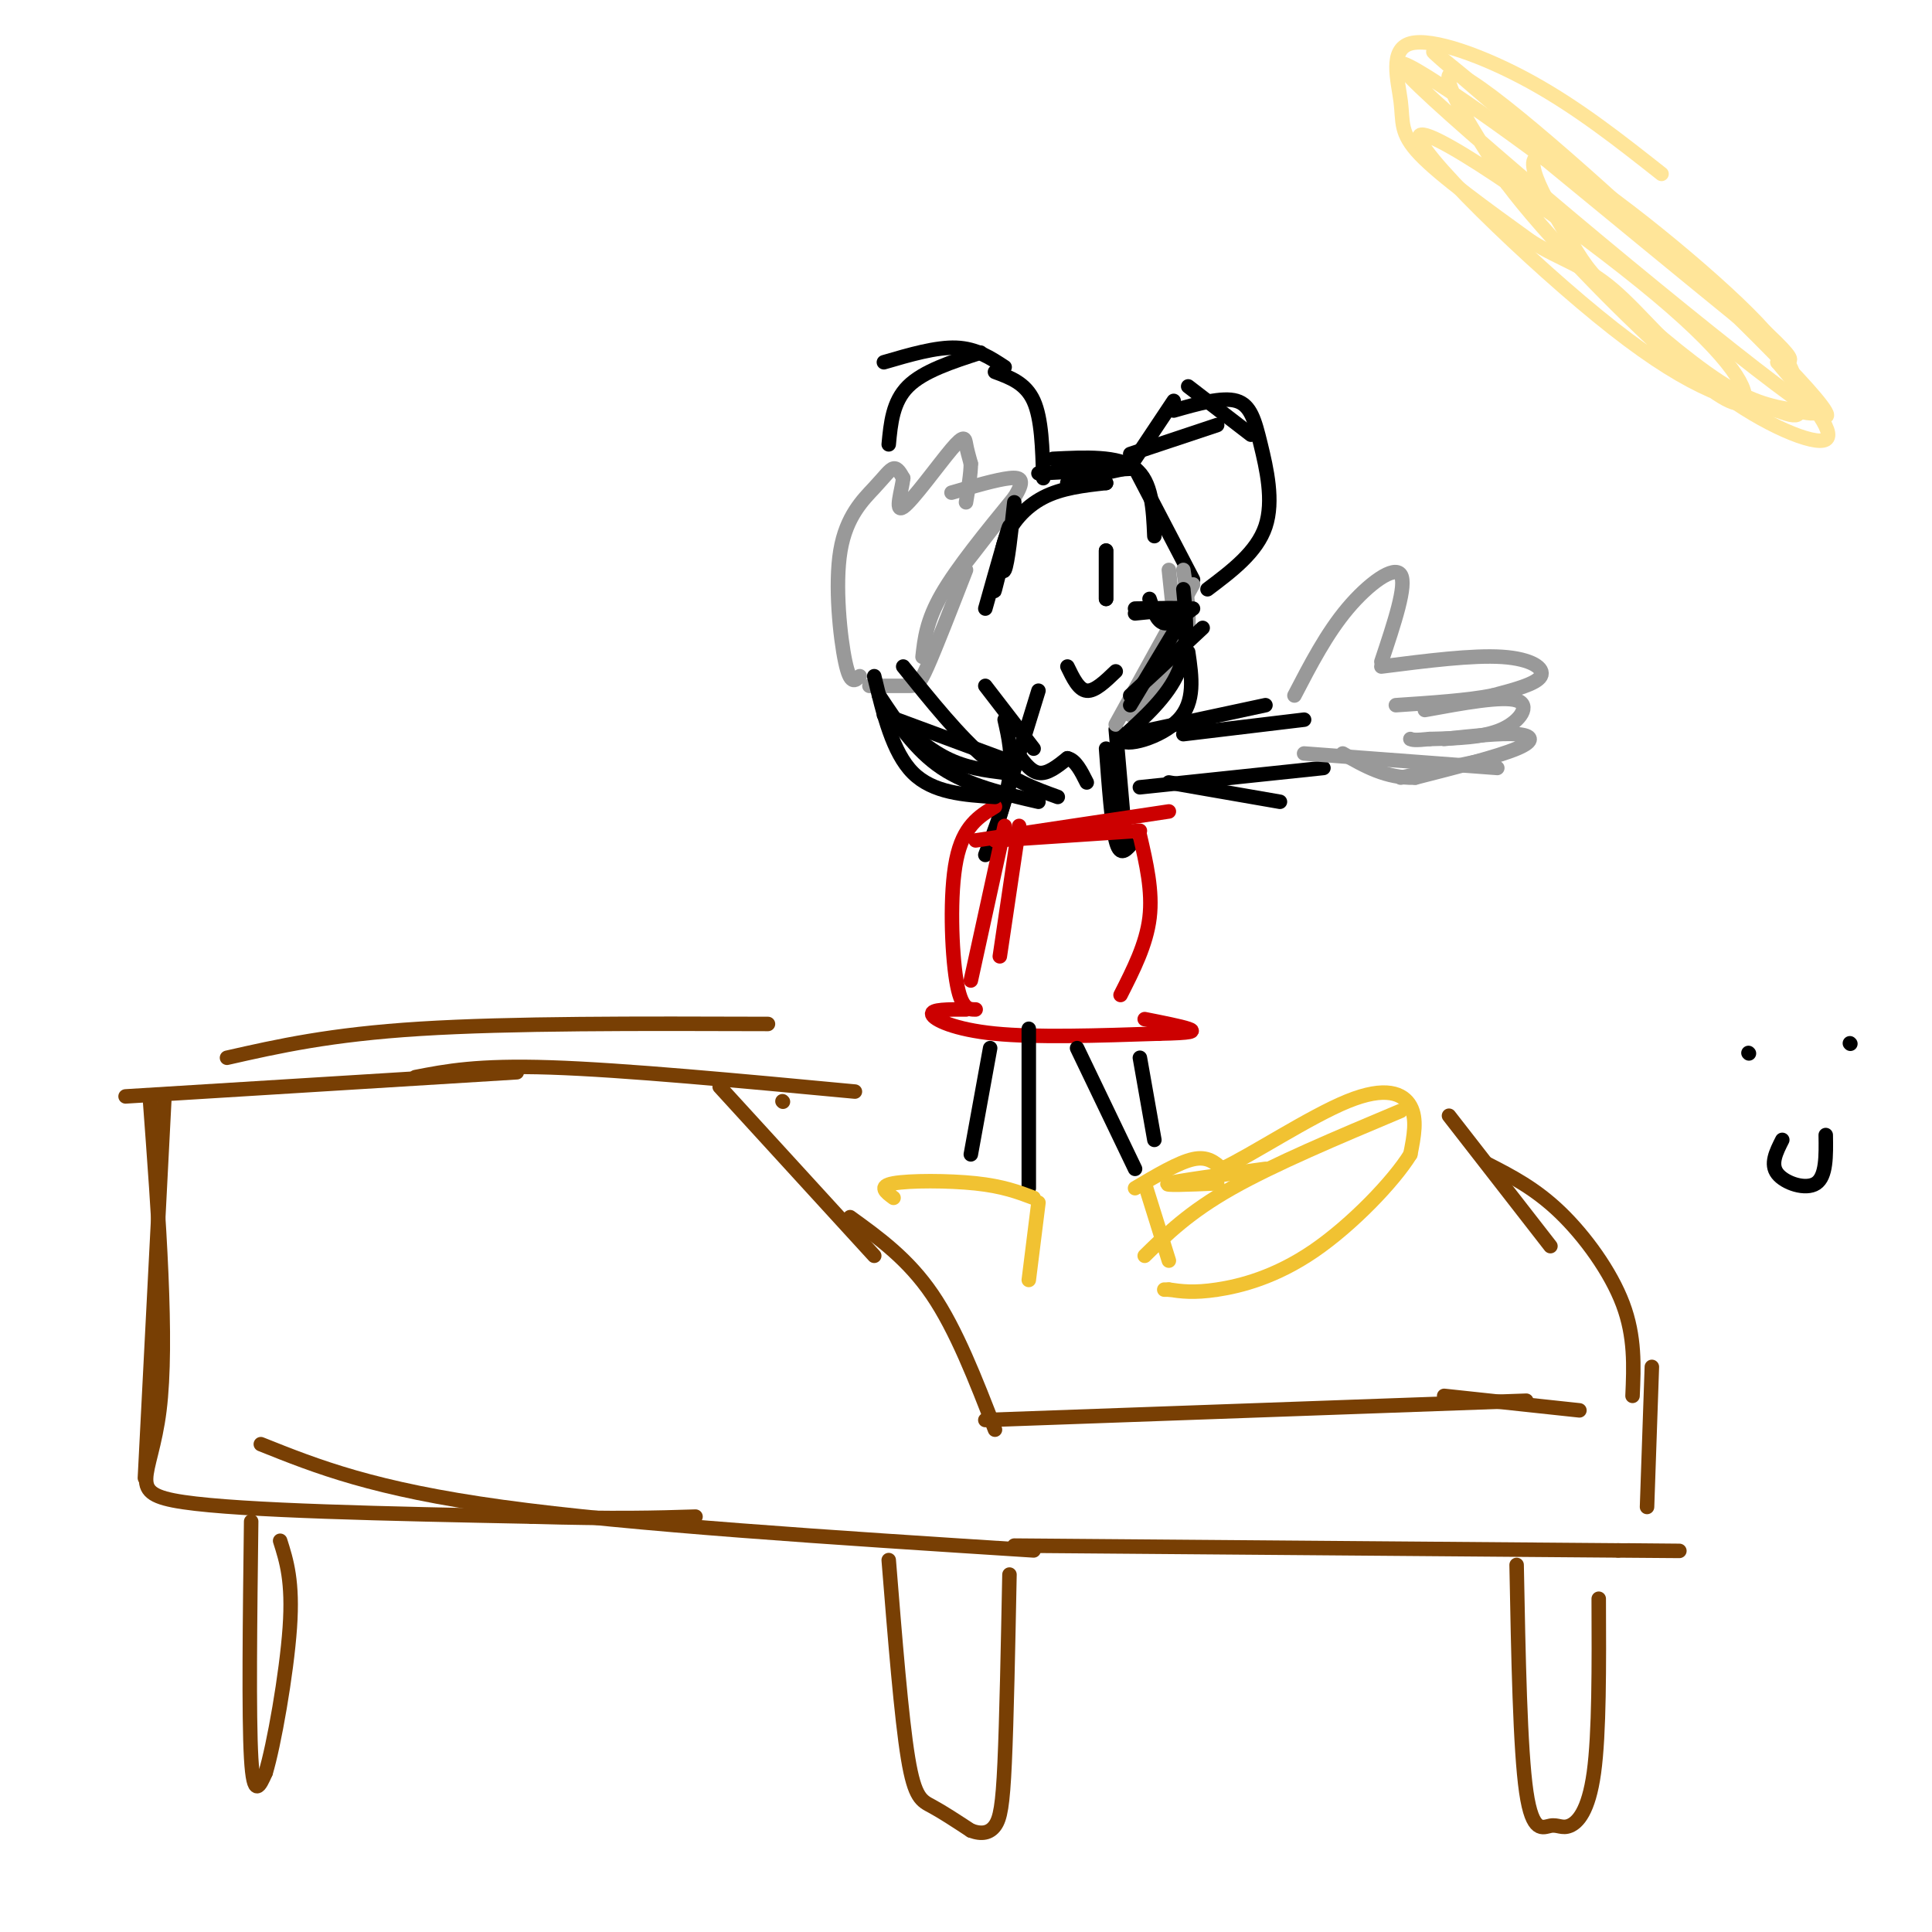 <svg viewBox='0 0 400 400' version='1.1' xmlns='http://www.w3.org/2000/svg' xmlns:xlink='http://www.w3.org/1999/xlink'><g fill='none' stroke='#000000' stroke-width='3' stroke-linecap='round' stroke-linejoin='round'><path d='M235,95c0.000,0.000 8.000,-12.000 8,-12'/><path d='M234,94c0.000,0.000 18.000,-6.000 18,-6'/><path d='M243,85c5.030,-1.435 10.060,-2.869 13,-2c2.940,0.869 3.792,4.042 5,9c1.208,4.958 2.774,11.702 1,17c-1.774,5.298 -6.887,9.149 -12,13'/><path d='M246,80c0.000,0.000 13.000,10.000 13,10'/><path d='M216,99c-0.167,-6.167 -0.333,-12.333 -2,-16c-1.667,-3.667 -4.833,-4.833 -8,-6'/><path d='M208,76c-2.917,-1.917 -5.833,-3.833 -10,-4c-4.167,-0.167 -9.583,1.417 -15,3'/><path d='M184,92c0.417,-4.417 0.833,-8.833 4,-12c3.167,-3.167 9.083,-5.083 15,-7'/><path d='M215,98c0.000,0.000 20.000,-1.000 20,-1'/><path d='M218,95c6.750,-0.333 13.500,-0.667 17,2c3.500,2.667 3.750,8.333 4,14'/><path d='M235,97c0.000,0.000 12.000,23.000 12,23'/><path d='M204,142c0.000,0.000 10.000,13.000 10,13'/><path d='M208,149c0.833,3.667 1.667,7.333 1,12c-0.667,4.667 -2.833,10.333 -5,16'/><path d='M215,143c0.000,0.000 -8.000,26.000 -8,26'/><path d='M231,151c0.000,0.000 2.000,23.000 2,23'/><path d='M229,155c0.583,7.833 1.167,15.667 2,19c0.833,3.333 1.917,2.167 3,1'/><path d='M234,152c0.000,0.000 28.000,-6.000 28,-6'/><path d='M245,152c0.000,0.000 25.000,-3.000 25,-3'/><path d='M236,163c0.000,0.000 38.000,-4.000 38,-4'/><path d='M242,162c0.000,0.000 23.000,4.000 23,4'/></g>
<g fill='none' stroke='#999999' stroke-width='3' stroke-linecap='round' stroke-linejoin='round'><path d='M242,118c0.000,0.000 2.000,19.000 2,19'/><path d='M245,118c0.917,6.000 1.833,12.000 0,17c-1.833,5.000 -6.417,9.000 -11,13'/><path d='M247,121c0.000,0.000 -16.000,29.000 -16,29'/><path d='M178,140c-0.971,0.978 -1.943,1.955 -3,-3c-1.057,-4.955 -2.201,-15.844 -1,-23c1.201,-7.156 4.746,-10.581 7,-13c2.254,-2.419 3.215,-3.834 4,-4c0.785,-0.166 1.392,0.917 2,2'/><path d='M187,99c-0.252,2.367 -1.882,7.284 0,6c1.882,-1.284 7.276,-8.769 10,-12c2.724,-3.231 2.778,-2.209 3,-1c0.222,1.209 0.611,2.604 1,4'/><path d='M201,96c0.000,2.000 -0.500,5.000 -1,8'/><path d='M197,102c4.689,-1.356 9.378,-2.711 12,-3c2.622,-0.289 3.178,0.489 1,4c-2.178,3.511 -7.089,9.756 -12,16'/><path d='M210,103c-5.917,7.250 -11.833,14.500 -15,20c-3.167,5.500 -3.583,9.250 -4,13'/><path d='M200,118c-3.111,8.000 -6.222,16.000 -8,20c-1.778,4.000 -2.222,4.000 -4,4c-1.778,0.000 -4.889,0.000 -8,0'/><path d='M268,144c3.333,-6.422 6.667,-12.844 11,-18c4.333,-5.156 9.667,-9.044 11,-7c1.333,2.044 -1.333,10.022 -4,18'/><path d='M286,138c9.444,-1.200 18.889,-2.400 25,-2c6.111,0.400 8.889,2.400 8,4c-0.889,1.600 -5.444,2.800 -10,4'/><path d='M309,144c-5.000,1.000 -12.500,1.500 -20,2'/><path d='M295,147c8.022,-1.467 16.044,-2.933 19,-2c2.956,0.933 0.844,4.267 -3,6c-3.844,1.733 -9.422,1.867 -15,2'/><path d='M296,153c-3.167,0.333 -3.583,0.167 -4,0'/><path d='M299,153c5.867,-0.622 11.733,-1.244 15,-1c3.267,0.244 3.933,1.356 0,3c-3.933,1.644 -12.467,3.822 -21,6'/><path d='M293,161c-6.000,0.167 -10.500,-2.417 -15,-5'/><path d='M270,156c0.000,0.000 40.000,3.000 40,3'/><path d='M290,161c0.000,0.000 19.000,-4.000 19,-4'/></g>
<g fill='none' stroke='#cc0000' stroke-width='3' stroke-linecap='round' stroke-linejoin='round'><path d='M202,174c0.000,0.000 40.000,-6.000 40,-6'/><path d='M206,174c0.000,0.000 30.000,-2.000 30,-2'/><path d='M211,171c0.000,0.000 -4.000,27.000 -4,27'/><path d='M208,171c0.000,0.000 -7.000,32.000 -7,32'/><path d='M206,167c-3.289,2.000 -6.578,4.000 -8,11c-1.422,7.000 -0.978,19.000 0,25c0.978,6.000 2.489,6.000 4,6'/><path d='M236,173c1.333,5.750 2.667,11.500 2,17c-0.667,5.500 -3.333,10.750 -6,16'/><path d='M200,209c-3.644,-0.022 -7.289,-0.044 -7,1c0.289,1.044 4.511,3.156 13,4c8.489,0.844 21.244,0.422 34,0'/><path d='M240,214c7.022,-0.133 7.578,-0.467 6,-1c-1.578,-0.533 -5.289,-1.267 -9,-2'/></g>
<g fill='none' stroke='#000000' stroke-width='3' stroke-linecap='round' stroke-linejoin='round'><path d='M205,217c0.000,0.000 -4.000,22.000 -4,22'/><path d='M213,213c0.000,0.000 0.000,33.000 0,33'/><path d='M223,217c0.000,0.000 12.000,25.000 12,25'/><path d='M236,219c0.000,0.000 3.000,17.000 3,17'/><path d='M187,138c5.833,7.250 11.667,14.500 17,19c5.333,4.500 10.167,6.250 15,8'/><path d='M182,144c3.750,5.667 7.500,11.333 13,15c5.500,3.667 12.750,5.333 20,7'/><path d='M229,114c0.000,0.000 0.000,10.000 0,10'/><path d='M229,124c0.000,0.000 0.000,-5.000 0,-10'/><path d='M235,127c0.000,0.000 10.000,-1.000 10,-1'/><path d='M245,126c0.000,-0.167 -5.000,-0.083 -10,0'/><path d='M238,124c0.750,2.333 1.500,4.667 3,5c1.500,0.333 3.750,-1.333 6,-3'/><path d='M246,126c0.000,0.000 -12.000,20.000 -12,20'/><path d='M249,130c0.000,0.000 -15.000,14.000 -15,14'/><path d='M245,122c0.583,5.917 1.167,11.833 -1,17c-2.167,5.167 -7.083,9.583 -12,14'/><path d='M232,153c0.711,1.911 8.489,-0.311 12,-4c3.511,-3.689 2.756,-8.844 2,-14'/></g>
<g fill='none' stroke='#f1c232' stroke-width='3' stroke-linecap='round' stroke-linejoin='round'><path d='M235,246c4.500,-2.667 9.000,-5.333 12,-6c3.000,-0.667 4.500,0.667 6,2'/><path d='M253,242c6.036,-2.798 18.125,-10.792 26,-14c7.875,-3.208 11.536,-1.631 13,1c1.464,2.631 0.732,6.315 0,10'/><path d='M292,239c-3.452,5.595 -12.083,14.583 -20,20c-7.917,5.417 -15.119,7.262 -20,8c-4.881,0.738 -7.440,0.369 -10,0'/><path d='M242,267c-1.667,0.000 -0.833,0.000 0,0'/><path d='M237,245c0.000,0.000 5.000,16.000 5,16'/><path d='M237,260c4.583,-4.500 9.167,-9.000 18,-14c8.833,-5.000 21.917,-10.500 35,-16'/><path d='M252,245c-5.833,0.250 -11.667,0.500 -10,0c1.667,-0.500 10.833,-1.750 20,-3'/><path d='M214,248c-3.178,-1.200 -6.356,-2.400 -12,-3c-5.644,-0.600 -13.756,-0.600 -17,0c-3.244,0.600 -1.622,1.800 0,3'/><path d='M215,249c0.000,0.000 -2.000,16.000 -2,16'/></g>
<g fill='none' stroke='#783f04' stroke-width='3' stroke-linecap='round' stroke-linejoin='round'><path d='M26,227c0.000,0.000 81.000,-5.000 81,-5'/><path d='M47,219c10.667,-2.417 21.333,-4.833 40,-6c18.667,-1.167 45.333,-1.083 72,-1'/><path d='M86,223c6.417,-1.250 12.833,-2.500 28,-2c15.167,0.500 39.083,2.750 63,5'/><path d='M34,228c0.000,0.000 -4.000,78.000 -4,78'/><path d='M31,227c1.889,25.400 3.778,50.800 2,65c-1.778,14.200 -7.222,17.200 5,19c12.222,1.800 42.111,2.400 72,3'/><path d='M110,314c17.667,0.500 25.833,0.250 34,0'/><path d='M54,299c11.667,4.667 23.333,9.333 50,13c26.667,3.667 68.333,6.333 110,9'/><path d='M162,228c0.000,0.000 0.100,0.100 0.1,0.1'/><path d='M149,225c0.000,0.000 32.000,35.000 32,35'/><path d='M176,252c6.000,4.333 12.000,8.667 17,16c5.000,7.333 9.000,17.667 13,28'/><path d='M204,294c0.000,0.000 112.000,-4.000 112,-4'/><path d='M299,289c0.000,0.000 28.000,3.000 28,3'/><path d='M300,231c0.000,0.000 21.000,27.000 21,27'/><path d='M308,241c4.933,2.533 9.867,5.067 15,10c5.133,4.933 10.467,12.267 13,19c2.533,6.733 2.267,12.867 2,19'/><path d='M342,283c0.000,0.000 -1.000,29.000 -1,29'/><path d='M210,320c0.000,0.000 125.000,1.000 125,1'/><path d='M335,321c21.167,0.167 11.583,0.083 2,0'/><path d='M52,315c-0.250,20.167 -0.500,40.333 0,49c0.500,8.667 1.750,5.833 3,3'/><path d='M55,367c1.667,-5.400 4.333,-20.400 5,-30c0.667,-9.600 -0.667,-13.800 -2,-18'/><path d='M184,323c1.311,16.311 2.622,32.622 4,41c1.378,8.378 2.822,8.822 5,10c2.178,1.178 5.089,3.089 8,5'/><path d='M201,379c2.262,0.857 3.917,0.500 5,-1c1.083,-1.500 1.595,-4.143 2,-13c0.405,-8.857 0.702,-23.929 1,-39'/><path d='M314,324c0.362,19.102 0.724,38.204 2,47c1.276,8.796 3.466,7.285 5,7c1.534,-0.285 2.413,0.654 4,0c1.587,-0.654 3.882,-2.901 5,-11c1.118,-8.099 1.059,-22.049 1,-36'/></g>
<g fill='none' stroke='#ffe599' stroke-width='3' stroke-linecap='round' stroke-linejoin='round'><path d='M344,36c-8.636,-6.820 -17.273,-13.640 -27,-19c-9.727,-5.360 -20.545,-9.262 -25,-8c-4.455,1.262 -2.545,7.686 -2,12c0.545,4.314 -0.273,6.518 4,11c4.273,4.482 13.636,11.241 23,18'/><path d='M317,50c6.458,3.987 11.102,4.955 17,10c5.898,5.045 13.049,14.166 22,21c8.951,6.834 19.700,11.381 22,10c2.300,-1.381 -3.850,-8.691 -10,-16'/><path d='M368,75c1.152,-1.250 9.030,3.624 -10,-13c-19.030,-16.624 -64.970,-54.745 -61,-51c3.970,3.745 57.848,49.356 70,60c12.152,10.644 -17.424,-13.678 -47,-38'/><path d='M320,33c-17.883,-13.310 -39.090,-27.586 -26,-15c13.090,12.586 60.478,52.033 77,64c16.522,11.967 2.179,-3.547 -17,-22c-19.179,-18.453 -43.194,-39.844 -51,-44c-7.806,-4.156 0.597,8.922 9,22'/><path d='M312,38c7.854,10.552 22.990,25.931 33,35c10.010,9.069 14.895,11.828 16,10c1.105,-1.828 -1.570,-8.243 -18,-22c-16.430,-13.757 -46.616,-34.858 -49,-33c-2.384,1.858 23.033,26.674 40,40c16.967,13.326 25.483,15.163 34,17'/><path d='M368,85c6.099,2.406 4.346,-0.078 4,-3c-0.346,-2.922 0.716,-6.283 -10,-17c-10.716,-10.717 -33.208,-28.789 -41,-32c-7.792,-3.211 -0.882,8.438 3,15c3.882,6.562 4.738,8.036 10,13c5.262,4.964 14.932,13.418 22,18c7.068,4.582 11.534,5.291 16,6'/><path d='M372,85c3.500,1.000 4.250,0.500 5,0'/></g>
<g fill='none' stroke='#000000' stroke-width='3' stroke-linecap='round' stroke-linejoin='round'><path d='M208,112c-1.289,6.044 -2.578,12.089 -2,10c0.578,-2.089 3.022,-12.311 3,-13c-0.022,-0.689 -2.511,8.156 -5,17'/><path d='M210,104c-0.685,6.345 -1.369,12.690 -2,14c-0.631,1.310 -1.208,-2.417 0,-6c1.208,-3.583 4.202,-7.024 8,-9c3.798,-1.976 8.399,-2.488 13,-3'/><path d='M229,100c-0.289,-0.333 -7.511,0.333 -8,0c-0.489,-0.333 5.756,-1.667 12,-3'/><path d='M184,148c4.000,3.500 8.000,7.000 12,9c4.000,2.000 8.000,2.500 12,3'/><path d='M181,140c1.917,7.917 3.833,15.833 8,20c4.167,4.167 10.583,4.583 17,5'/><path d='M183,148c0.000,0.000 27.000,10.000 27,10'/><path d='M210,155c1.583,2.333 3.167,4.667 5,5c1.833,0.333 3.917,-1.333 6,-3'/><path d='M221,157c1.667,0.333 2.833,2.667 4,5'/><path d='M221,138c1.167,2.417 2.333,4.833 4,5c1.667,0.167 3.833,-1.917 6,-4'/><path d='M362,218c0.000,0.000 0.100,0.100 0.1,0.1'/><path d='M383,216c0.000,0.000 0.100,0.100 0.1,0.1'/><path d='M369,236c-1.267,2.511 -2.533,5.022 -1,7c1.533,1.978 5.867,3.422 8,2c2.133,-1.422 2.067,-5.711 2,-10'/></g>
</svg>